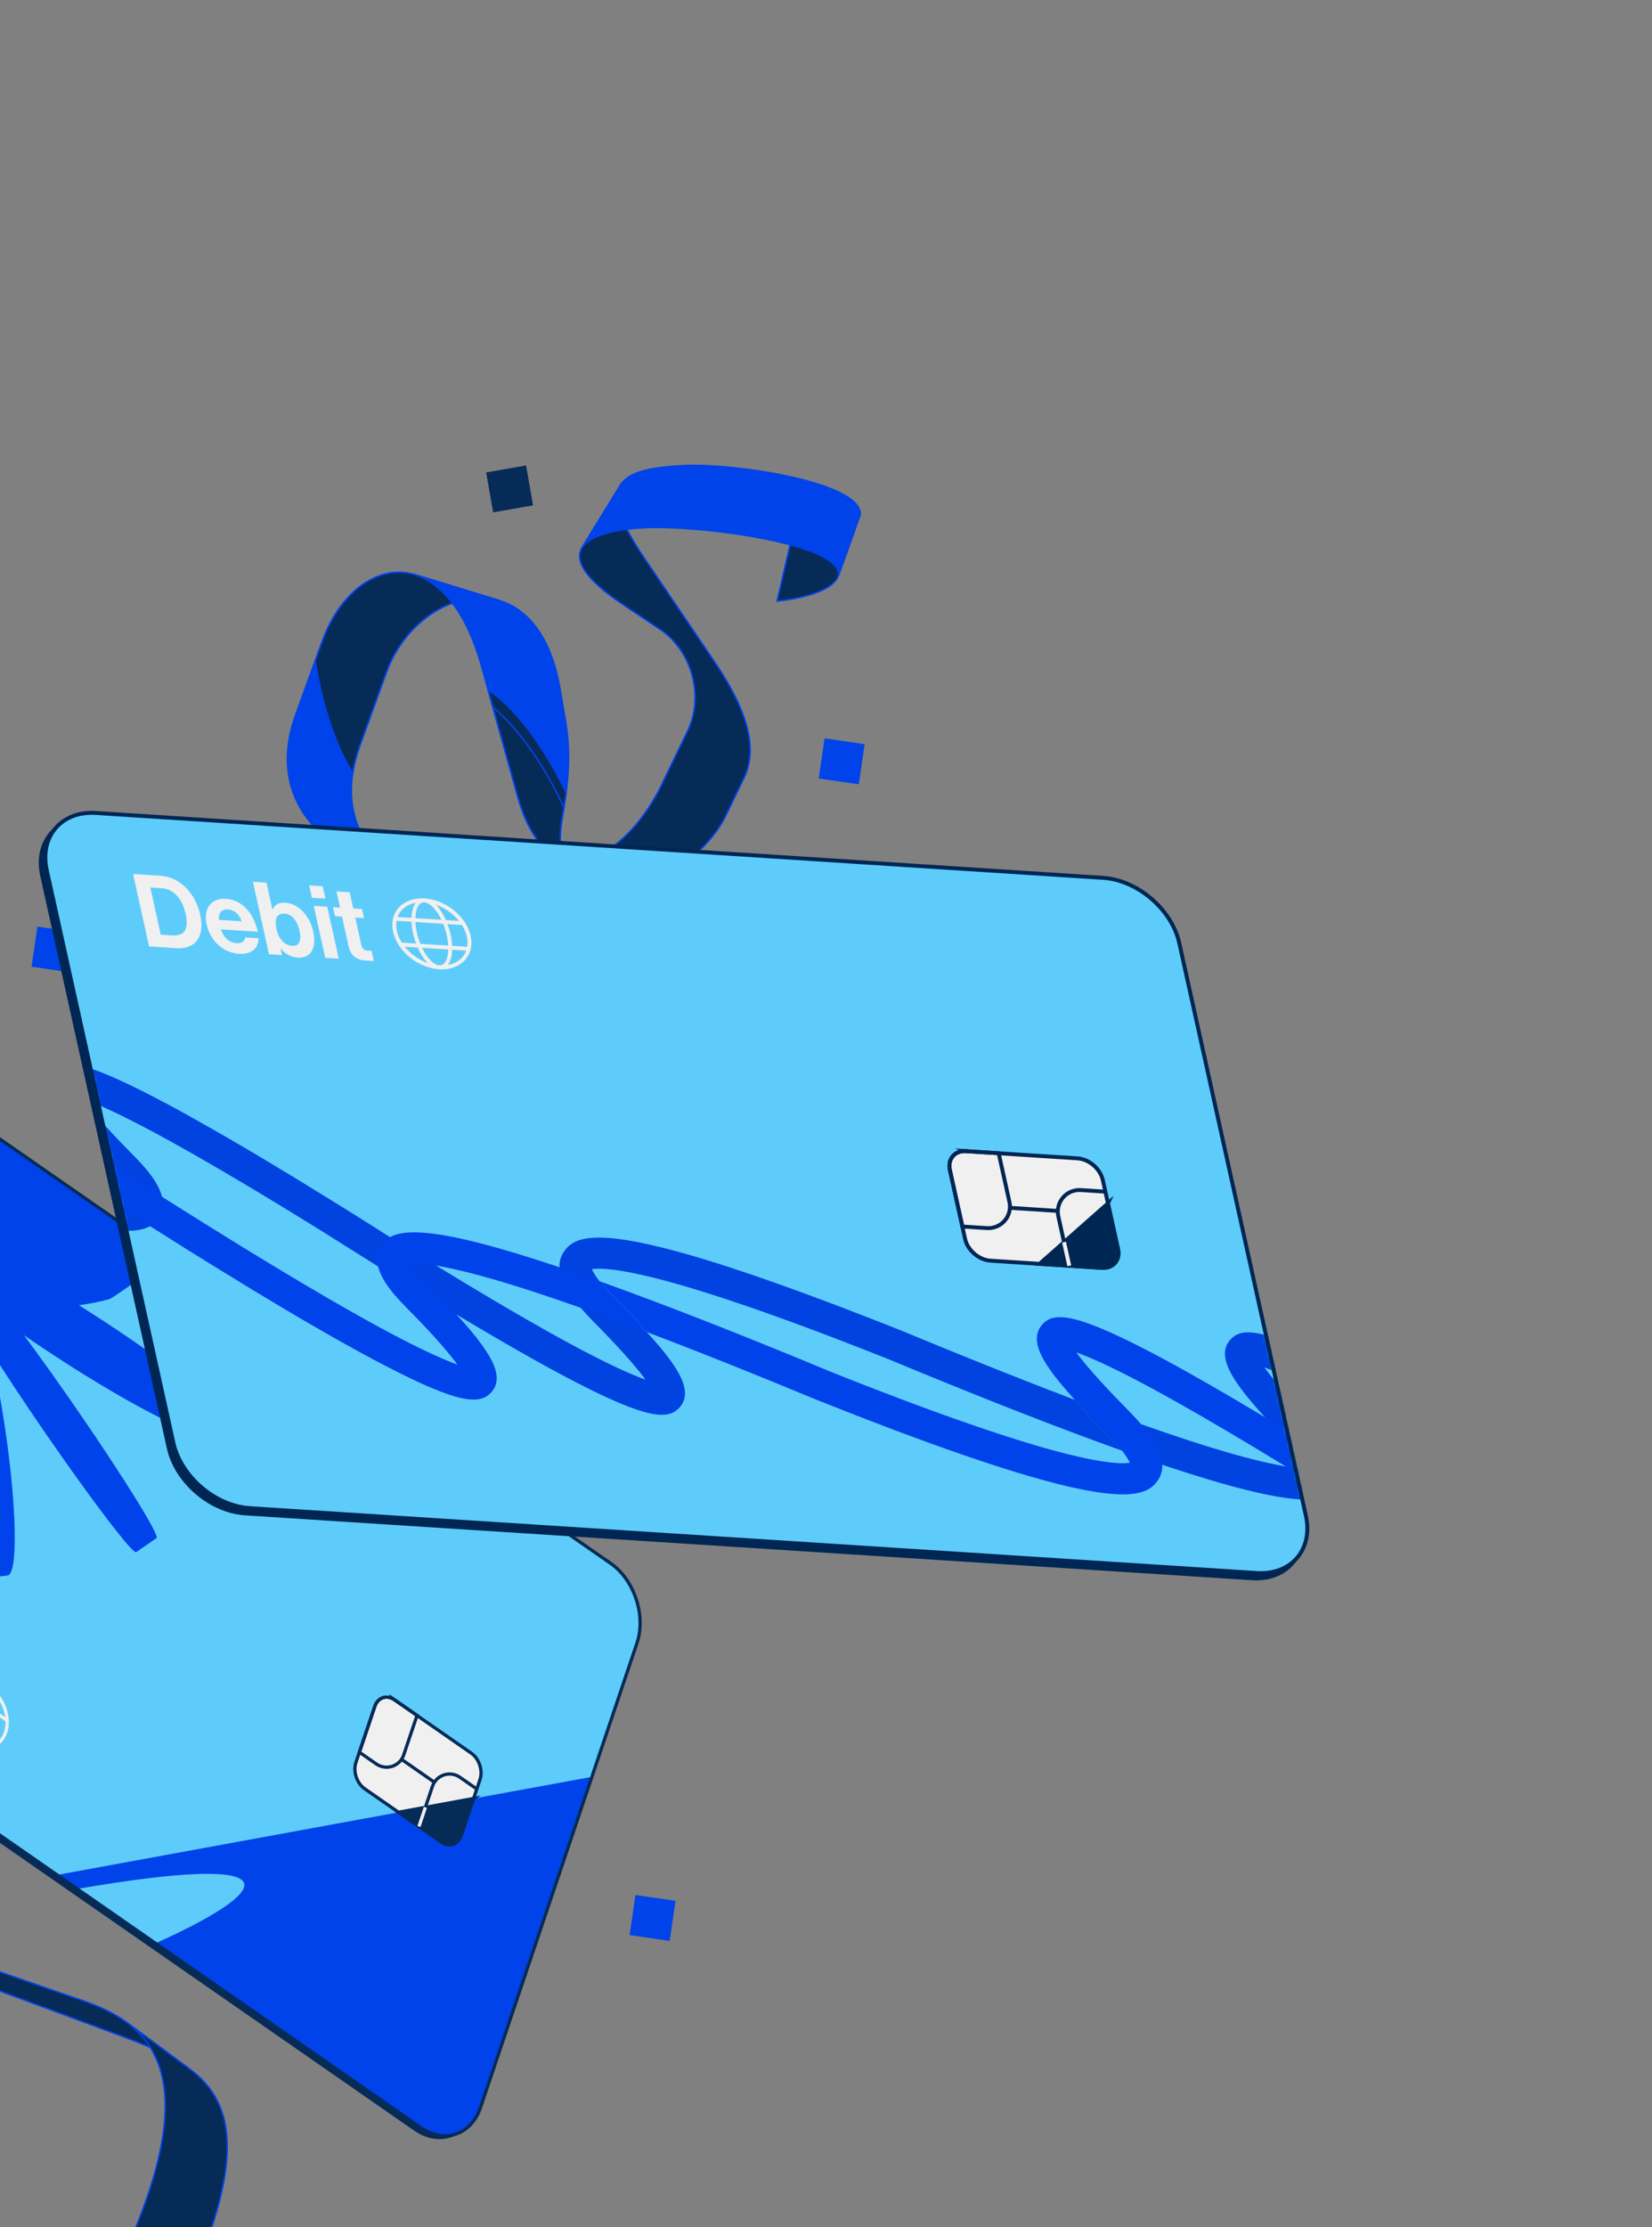 <svg width="486" height="655" viewBox="0 0 486 655" fill="none" xmlns="http://www.w3.org/2000/svg">
<rect x="0" y="0" width="486" height="655" fill="#808080" stroke="none"/>
<path d="M3.172 371.371C0.911 375.042 3.88 380.48 15.002 387.933L26.159 395.407C35.503 401.666 39.15 415.078 34.258 425.209L26.591 441.086C18.456 457.941 2.374 470.527 -8.5 459.002C-11.401 455.928 -2.343 465.503 0.458 468.485C10.411 479.073 37.393 466.846 45.435 450.187L50.836 439.002C56.346 427.59 47.894 413.417 41.583 404.104L21.293 374.147C13.938 363.284 12.14 356.794 14.536 352.905C16.96 348.97 5.36 367.801 3.167 371.367L3.172 371.371Z" fill="#072B57" stroke="#0043EA" stroke-width="0.452" stroke-miterlimit="10"/>
<path d="M26.925 468.038C17.302 467.746 11.792 464.835 9.373 461.107C3.236 464.499 -3.161 464.56 -8.377 459.122C-6.556 461.048 -1.493 466.399 0.478 468.495C6.058 474.432 16.982 473.197 26.925 468.033L26.925 468.038Z" fill="#0043EA" stroke="#0043EA" stroke-width="0.452" stroke-linecap="round" stroke-linejoin="round"/>
<path d="M-14.242 578.892C-27.294 569.739 -24.658 557.321 -22.008 553.193C-18.824 548.24 -17.776 545.569 -19.145 540.158C-20.509 534.747 -24.207 529.516 -20.632 523.145L-14.722 512.629C-11.517 506.923 -10.525 502.148 -10.963 498.174L-12.234 486.628C-11.906 489.629 -13.059 493.077 -16.507 496.971L-27.945 509.893C-32.789 515.363 -34.19 521.509 -32.821 526.92C-31.457 532.332 -33.003 537.861 -36.186 542.818C-38.84 546.952 -41.613 559.699 -29.157 568.432L-14.237 578.891L-14.242 578.892Z" fill="#0043EA" stroke="#0043EA" stroke-width="0.452" stroke-linecap="round" stroke-linejoin="round"/>
<path d="M-8.473 459.023L0.497 468.518" stroke="#072B57" stroke-width="0.452" stroke-linecap="round" stroke-linejoin="round"/>
<path d="M-8.482 459.013C-11.383 455.939 -13.916 451.147 -15.822 444.263L-26.334 406.374C-30.858 390.071 -38.245 381.705 -45.961 379.343C-45.961 379.343 -33.604 383.144 -21.022 386.973C-12.923 389.439 -5.917 397.434 -3.278 412.99L-1.605 422.845C0.73 436.627 -2.59 448.923 -3.07 453.709C-3.769 460.719 -2.316 465.512 0.485 468.494C0.485 468.494 2.401 470.536 -8.473 459.011L-8.482 459.013Z" fill="#0043EA" stroke="#0043EA" stroke-width="0.452" stroke-linecap="round" stroke-linejoin="round"/>
<path d="M55.455 608.224C48.702 603.327 39.532 600.161 29.603 596.487L-4.403 583.904C-8.398 582.424 -11.639 580.727 -14.248 578.891L-29.168 568.432C-26.687 570.173 -23.606 571.752 -19.796 573.073L18.167 586.252C23.941 588.254 31.34 590.367 37.398 594.859L55.455 608.224Z" fill="#072B57" stroke="#0043EA" stroke-width="0.452" stroke-linecap="round" stroke-linejoin="round"/>
<path d="M61.449 657.505C71.26 629.355 66.715 616.384 55.464 608.224L37.406 594.859C48.42 603.026 54.995 619.057 39.312 656.626L61.454 657.504L61.449 657.505Z" fill="#072B57" stroke="#0043EA" stroke-width="0.452" stroke-linecap="round" stroke-linejoin="round"/>
<path d="M-1.491 443.366C-5.913 434.307 -14.038 420.161 -24.436 413.196L-15.814 444.262C-13.903 451.145 -11.375 455.938 -8.474 459.012C2.4 470.537 0.484 468.495 0.484 468.495C-2.317 465.513 -3.77 460.72 -3.071 453.71C-2.857 451.575 -2.082 447.948 -1.491 443.366Z" fill="#072B57" stroke="#0043EA" stroke-width="0.452" stroke-linecap="round" stroke-linejoin="round"/>
<path d="M118.777 595.092L120.496 583.298L108.702 581.579L106.983 593.374L118.777 595.092Z" fill="#0043EA"/>
<path d="M197.02 570.805L198.738 559.01L186.944 557.292L185.225 569.086L197.02 570.805Z" fill="#0043EA"/>
<path d="M84.6 440.952L86.318 429.158L74.524 427.439L72.805 439.234L84.6 440.952Z" fill="#0043EA"/>
<path d="M-81.818 484.567C-88.795 479.723 -92.277 469.177 -89.564 461.131L-43.525 324.505C-40.812 316.46 -32.891 313.835 -25.914 318.679L178.011 460.3C184.989 465.145 188.471 475.69 185.758 483.736L139.711 620.367C136.997 628.412 129.076 631.037 122.099 626.193L-81.826 484.572L-81.818 484.567Z" fill="#072B57" stroke="#072B57" stroke-width="0.959" stroke-miterlimit="10"/>
<path d="M-80.185 484.033C-87.162 479.189 -90.645 468.643 -87.931 460.597L-41.892 323.971C-39.179 315.926 -31.258 313.301 -24.281 318.145L179.644 459.766C186.621 464.61 190.104 475.156 187.39 483.202L141.343 619.833C138.63 627.878 130.709 630.503 123.732 625.659L-80.193 484.038L-80.185 484.033Z" fill="#5ECCFA"/>
<path d="M174.142 522.549L16.817 551.387L123.751 625.65C130.728 630.494 138.649 627.87 141.363 619.824L174.142 522.549Z" fill="#0043EA"/>
<path d="M22.738 555.51C83.878 544.953 83.657 554.405 45.762 571.498L22.738 555.51Z" fill="#5ECCFA"/>
<path d="M-1.525 513.26C2.16 511.497 3.226 506.055 0.857 501.104C-1.511 496.153 -6.418 493.569 -10.102 495.332C-13.787 497.095 -14.853 502.537 -12.485 507.488C-10.116 512.438 -5.209 515.022 -1.525 513.26Z" stroke="#F0F0F0" stroke-width="0.959" stroke-linecap="round" stroke-linejoin="round"/>
<path d="M-7.899 512.575C-5.782 513.105 -3.139 509.83 -1.997 505.261C-0.854 500.693 -1.645 496.56 -3.762 496.03C-5.879 495.501 -8.522 498.775 -9.664 503.344C-10.807 507.913 -10.017 512.046 -7.899 512.575Z" stroke="#F0F0F0" stroke-width="0.959" stroke-linecap="round" stroke-linejoin="round"/>
<path d="M-13.735 502.574L0.033 512.13" stroke="#F0F0F0" stroke-width="0.959" stroke-linecap="round" stroke-linejoin="round"/>
<path d="M-11.651 496.428L2.115 505.998" stroke="#F0F0F0" stroke-width="0.959" stroke-linecap="round" stroke-linejoin="round"/>
<path d="M-4.752 464.124L2.209 463.334C5.347 462.981 4.986 443.313 1.401 419.42C0.285 411.962 -1.015 404.984 -2.365 398.913C-2.38 398.854 -2.394 398.795 -2.406 398.723C-2.515 398.247 -2.623 397.771 -2.727 397.303C-2.742 397.244 -2.753 397.172 -2.773 397.105C1.359 403.695 6.965 412.18 13.288 421.368C27.107 441.431 39.105 457.152 40.071 456.471C40.071 456.471 46.047 452.32 46.055 452.314C47.034 451.637 36.624 434.819 22.805 414.756C16.998 406.331 11.52 398.674 7.042 392.666C7.241 392.801 7.44 392.936 7.644 393.079C7.76 393.154 7.872 393.241 7.987 393.316C8.757 393.85 9.544 394.374 10.34 394.914C10.516 395.029 10.683 395.15 10.854 395.258C11.59 395.757 12.339 396.258 13.102 396.763C13.186 396.823 13.278 396.879 13.362 396.939C14.185 397.485 15.016 398.026 15.852 398.574C16.051 398.709 16.258 398.839 16.457 398.974C17.307 399.526 18.169 400.081 19.037 400.644C19.037 400.644 19.037 400.644 19.042 400.652C19.674 401.057 20.306 401.463 20.933 401.861C21.043 401.927 21.145 401.999 21.256 402.065C21.772 402.396 22.297 402.722 22.808 403.045C22.96 403.142 23.107 403.231 23.254 403.319C23.724 403.612 24.194 403.905 24.65 404.195C24.899 404.355 25.151 404.502 25.4 404.662C25.759 404.888 26.127 405.11 26.481 405.328C26.72 405.472 26.959 405.616 27.198 405.76C27.565 405.981 27.924 406.208 28.287 406.421C28.576 406.59 28.856 406.764 29.132 406.93C29.439 407.11 29.743 407.303 30.05 407.483C30.376 407.674 30.688 407.863 31.014 408.054C31.271 408.209 31.536 408.358 31.794 408.513C32.143 408.724 32.486 408.926 32.83 409.128C33.051 409.261 33.271 409.394 33.495 409.513C33.834 409.707 34.159 409.898 34.485 410.089C34.713 410.217 34.939 410.358 35.167 410.486C35.506 410.68 35.845 410.874 36.184 411.068C36.386 411.19 36.596 411.306 36.793 411.42C37.163 411.628 37.521 411.833 37.886 412.033C38.046 412.125 38.219 412.219 38.38 412.311C38.75 412.519 39.102 412.716 39.467 412.916C39.623 412.999 39.778 413.083 39.925 413.171C40.277 413.368 40.618 413.549 40.965 413.738C41.12 413.821 41.281 413.913 41.436 413.996C41.777 414.177 42.106 414.355 42.434 414.533C42.584 414.608 42.739 414.692 42.881 414.772C43.223 414.953 43.546 415.123 43.87 415.292C44.007 415.365 44.143 415.437 44.28 415.509C44.598 415.671 44.908 415.838 45.221 415.992C45.345 416.061 45.477 416.125 45.595 416.186C52.725 419.821 57.459 421.556 58.073 420.519L62.008 413.845C63.23 411.776 47.727 399.538 27.396 386.509C25.98 385.601 24.585 384.726 23.203 383.853C25.576 383.53 27.895 383.104 30.127 382.576C30.796 382.413 31.457 382.255 32.115 382.076C33.425 381.723 49.767 369.809 49.903 369.665L-24.279 318.137C-32.309 312.563 -39.645 317.293 -41.891 323.963L-73.108 416.59C-74.778 424.202 -74.221 429.936 -71.045 432.045L-66.06 435.358C-61.589 438.327 -53.099 433.411 -44.258 423.674C-45.903 439.139 -44.793 450.564 -41.015 451.508L-34.935 453.037C-30.059 454.262 -22.519 437.581 -17.79 415.391C-17.522 417.39 -17.242 419.427 -16.928 421.499C-13.338 445.4 -7.892 464.49 -4.755 464.137L-4.752 464.124Z" fill="#0043EA"/>
<path d="M-80.185 484.033C-87.162 479.189 -90.645 468.643 -87.931 460.597L-41.892 323.971C-39.179 315.926 -31.258 313.301 -24.281 318.145L179.644 459.766C186.621 464.61 190.104 475.156 187.39 483.202L141.343 619.833C138.63 627.878 130.709 630.503 123.732 625.659L-80.193 484.038L-80.185 484.033Z" stroke="#072B57" stroke-width="0.959" stroke-miterlimit="10"/>
<path d="M107.277 526.047C104.967 524.446 103.815 520.962 104.712 518.293L110.261 501.84C111.164 499.179 113.783 498.313 116.085 499.92L138.646 515.589C140.956 517.191 142.108 520.674 141.211 523.344L135.661 539.796C134.759 542.458 132.139 543.324 129.837 541.716L107.277 526.047Z" fill="#F0F0F0" stroke="#072B57" stroke-width="0.959" stroke-miterlimit="10"/>
<path d="M139.332 528.91L117.232 532.959L129.832 541.711C132.142 543.313 134.762 542.448 135.656 539.791L139.324 528.915L139.332 528.91Z" fill="#072B57" stroke="#072B57" stroke-width="0.959" stroke-miterlimit="10"/>
<path d="M116.1 499.914C113.79 498.312 111.17 499.178 110.276 501.834L105.734 515.308L110.708 518.765C112.08 519.712 113.823 519.971 115.408 519.443C116.992 518.915 118.242 517.68 118.771 516.096L122.687 504.483L116.095 499.906L116.1 499.914Z" stroke="#072B57" stroke-width="0.959" stroke-miterlimit="10"/>
<path d="M118.114 517.401L127.802 524.139" stroke="#072B57" stroke-width="0.959" stroke-miterlimit="10"/>
<path d="M140.262 526.12L135.289 522.663C133.916 521.716 132.174 521.458 130.589 521.985C129.004 522.513 127.754 523.748 127.226 525.333L123.247 537.133" stroke="#072B57" stroke-width="0.959" stroke-miterlimit="10"/>
<path d="M125.146 531.514L123.253 537.144" stroke="#F0F0F0" stroke-width="0.959" stroke-miterlimit="10"/>
<path d="M171.237 161.081C168.976 164.751 171.944 170.189 183.066 177.642L194.224 185.116C203.567 191.375 207.214 204.788 202.323 214.918L194.656 230.795C186.521 247.651 170.439 260.237 159.565 248.712C156.663 245.638 165.721 255.213 168.523 258.195C178.475 268.782 205.458 256.556 213.5 239.897L218.9 228.712C224.411 217.3 215.959 203.127 209.647 193.814L189.358 163.857C182.002 152.994 180.205 146.504 182.601 142.615C185.025 138.68 173.425 157.511 171.232 161.077L171.237 161.081Z" fill="#072B57" stroke="#0043EA" stroke-width="0.452" stroke-miterlimit="10"/>
<path d="M159.585 248.721C159.62 248.756 159.654 248.791 159.693 248.83C158.922 248.015 158.728 247.808 159.585 248.721Z" fill="#0043EA" stroke="#072B57" stroke-width="0.452" stroke-linecap="round" stroke-linejoin="round"/>
<path d="M194.996 257.74C185.372 257.448 179.862 254.537 177.443 250.809C171.306 254.2 164.91 254.261 159.693 248.823C161.514 250.75 166.577 256.101 168.549 258.197C174.128 264.133 185.052 262.899 194.995 257.735L194.996 257.74Z" fill="#0043EA" stroke="#0043EA" stroke-width="0.452" stroke-linecap="round" stroke-linejoin="round"/>
<path d="M246.693 169.143C244.736 175.415 228.624 176.759 228.624 176.759L233.163 157.174L251.453 155.879L246.689 169.144L246.693 169.143Z" fill="#072B57" stroke="#0043EA" stroke-width="0.452" stroke-miterlimit="10"/>
<path d="M253.047 151.452C253.916 141.994 216.482 136.205 201.319 136.933C191.732 137.393 185.022 138.67 182.598 142.605C180.203 146.498 168.962 164.734 171.229 161.067C173.427 157.5 180.557 155.608 189.952 155.156C205.115 154.427 247.568 159.692 246.695 169.151L253.048 151.457L253.047 151.452Z" fill="#0043EA" stroke="#0043EA" stroke-width="0.452" stroke-linecap="round" stroke-linejoin="round"/>
<path d="M125.007 263.108C110.483 255.027 97.809 241.466 105.849 219.274L113.687 197.638C119.224 182.35 134.435 172.824 147.018 176.653L122.079 169.023C111.421 165.764 100.125 173.962 94.843 188.536L87.004 210.172C80.038 229.404 88.871 243.075 101.453 250.167C104.355 251.803 125.007 263.108 125.007 263.108Z" fill="#0043EA" stroke="#0043EA" stroke-width="0.452" stroke-linecap="round" stroke-linejoin="round"/>
<path d="M147.017 176.664L122.077 169.034C111.42 165.775 100.124 173.973 94.841 188.547L92.714 194.418C93.951 202.133 97.024 216.602 103.747 227.347C104.137 224.798 104.823 222.111 105.848 219.289L113.686 197.653C119.223 182.365 134.435 172.839 147.017 176.668L147.017 176.664Z" fill="#072B57" stroke="#0043EA" stroke-width="0.452" stroke-miterlimit="10"/>
<path d="M101.838 250.386L125.351 263.303" stroke="#072B57" stroke-width="0.452" stroke-linecap="round" stroke-linejoin="round"/>
<path d="M157.076 287.858C156.287 280.732 150.897 276.172 145.418 273.425L127.931 264.653C126.953 264.162 125.976 263.648 125.008 263.109L101.453 250.168C104.356 251.803 107.461 253.088 110.614 254.011L138.237 262.089C144.796 264.007 154.991 268.748 155.809 276.311L157.08 287.857L157.076 287.858Z" fill="#072B57" stroke="#0043EA" stroke-width="0.452" stroke-linecap="round" stroke-linejoin="round"/>
<path d="M153.801 368.579C140.749 359.427 143.385 347.009 146.036 342.881C149.219 337.928 150.267 335.257 148.898 329.846C147.534 324.435 143.836 319.204 147.411 312.833L153.321 302.317C156.526 296.61 157.518 291.836 157.08 287.862L155.809 276.316C156.137 279.317 154.983 282.765 151.536 286.659L140.098 299.58C135.254 305.051 133.853 311.197 135.222 316.608C136.586 322.019 135.04 327.549 131.857 332.506C129.203 336.64 126.43 349.387 138.886 358.12L153.806 368.579L153.801 368.579Z" fill="#0043EA" stroke="#0043EA" stroke-width="0.452" stroke-linecap="round" stroke-linejoin="round"/>
<path d="M146.048 316.582L136.52 304.901C135.403 307.249 134.826 309.631 134.74 311.958L147.5 325.563C146.473 322.682 145.511 319.756 146.053 316.582L146.048 316.582Z" fill="#072B57" stroke="#0043EA" stroke-width="0.452" stroke-linecap="round" stroke-linejoin="round"/>
<path d="M159.57 248.711L168.54 258.206" stroke="#072B57" stroke-width="0.452" stroke-linecap="round" stroke-linejoin="round"/>
<path d="M159.561 248.701C156.66 245.626 154.127 240.834 152.221 233.95L141.709 196.062C137.185 179.759 129.798 171.393 122.082 169.031C122.082 169.031 134.439 172.832 147.021 176.66C155.12 179.127 162.126 187.122 164.765 202.678L166.438 212.533C168.773 226.315 165.453 238.611 164.973 243.397C164.274 250.407 165.727 255.2 168.528 258.182C168.528 258.182 170.444 260.224 159.57 248.699L159.561 248.701Z" fill="#0043EA" stroke="#0043EA" stroke-width="0.452" stroke-linecap="round" stroke-linejoin="round"/>
<path d="M223.498 397.912C216.745 393.014 207.575 389.849 197.646 386.175L163.64 373.591C159.645 372.112 156.404 370.415 153.795 368.578L138.875 358.12C141.356 359.86 144.437 361.44 148.247 362.761L186.21 375.94C191.984 377.942 199.383 380.055 205.441 384.547L223.498 397.912Z" fill="#072B57" stroke="#0043EA" stroke-width="0.452" stroke-linecap="round" stroke-linejoin="round"/>
<path d="M229.492 447.192C239.303 419.043 234.758 406.072 223.507 397.912L205.449 384.547C216.463 392.714 223.038 408.745 207.354 446.314L229.497 447.192L229.492 447.192Z" fill="#072B57" stroke="#0043EA" stroke-width="0.452" stroke-linecap="round" stroke-linejoin="round"/>
<path d="M166.552 233.054C162.13 223.995 154.005 209.849 143.607 202.883L152.229 233.95C154.14 240.833 156.668 245.626 159.569 248.7C170.443 260.225 168.527 258.183 168.527 258.183C165.726 255.201 164.273 250.408 164.972 243.398C165.186 241.262 165.961 237.635 166.552 233.054Z" fill="#072B57" stroke="#0043EA" stroke-width="0.452" stroke-linecap="round" stroke-linejoin="round"/>
<path d="M165.884 237.524C162.086 228.883 154.579 216.15 144.998 207.875" stroke="#0043EA" stroke-width="0.452" stroke-linecap="round" stroke-linejoin="round"/>
<path d="M134.82 326.23C134.151 328.385 133.136 330.488 131.843 332.501C130.4 334.748 128.928 339.537 129.878 344.846L143.859 351.028C143.919 347.482 144.969 344.521 146.027 342.879C147.623 340.392 148.682 338.478 149.17 336.508L134.821 326.234L134.82 326.23Z" fill="#072B57" stroke="#0043EA" stroke-width="0.452" stroke-linecap="round" stroke-linejoin="round"/>
<path d="M286.836 384.802L288.555 373.008L276.76 371.289L275.042 383.083L286.836 384.802Z" fill="#0043EA"/>
<path d="M21.069 286.021L22.787 274.226L10.993 272.508L9.274 284.302L21.069 286.021Z" fill="#0043EA"/>
<path d="M252.65 230.652L254.369 218.858L242.575 217.139L240.856 228.934L252.65 230.652Z" fill="#0043EA"/>
<path d="M145.708 415.784L143.648 404.045L131.909 406.104L133.968 417.844L145.708 415.784Z" fill="#072B57"/>
<path d="M156.821 148.619L154.762 136.879L143.022 138.938L145.081 150.678L156.821 148.619Z" fill="#072B57"/>
<path d="M72.053 445.059C61.916 444.408 51.835 435.758 49.645 425.843L12.405 257.481C10.214 247.565 16.705 239.984 26.843 240.636L323.167 259.718C333.305 260.369 343.386 269.019 345.576 278.934L382.811 447.306C385.001 457.222 378.51 464.803 368.372 464.151L72.048 445.07L72.053 445.059Z" fill="#002654" stroke="#002654" stroke-width="1.147" stroke-miterlimit="10"/>
<path d="M73.415 443.509C63.277 442.857 53.197 434.208 51.006 424.292L13.766 255.93C11.576 246.014 18.067 238.434 28.204 239.085L324.529 258.167C334.667 258.818 344.747 267.468 346.937 277.384L384.172 445.756C386.363 455.671 379.872 463.252 369.734 462.601L73.409 443.519L73.415 443.509Z" fill="#5ECCFA"/>
<mask id="mask0_1682_13787" style="mask-type:alpha" maskUnits="userSpaceOnUse" x="13" y="239" width="372" height="224">
<path d="M73.403 443.495C63.265 442.844 53.185 434.194 50.994 424.279L13.755 255.917C11.564 246.001 18.055 238.42 28.193 239.072L324.517 258.153C334.655 258.805 344.735 267.455 346.926 277.37L384.16 445.742C386.351 455.658 379.86 463.239 369.722 462.587L73.398 443.506L73.403 443.495Z" fill="#5ECCFA"/>
</mask>
<g mask="url(#mask0_1682_13787)">
<g clip-path="url(#clip0_1682_13787)">
<path d="M52.316 356.729C52.096 356.572 51.874 356.426 51.642 356.315L51.648 356.292C51.874 356.426 52.096 356.572 52.316 356.729Z" fill="#0043EA"/>
<path d="M96.096 362.939C100.362 365.64 104.735 368.407 109.199 371.16C104.91 368.453 100.513 365.68 96.096 362.939ZM193.907 395.876C190.735 392.085 186.618 387.734 181.648 382.712C181.013 382.06 180.433 381.436 179.872 380.878C174.562 378.982 169.695 377.289 165.238 375.828C166.726 380.119 170.654 384.668 174.785 388.873C174.879 388.985 175.015 389.083 175.11 389.194C183.368 397.567 187.679 402.688 189.906 405.733C186.065 404.386 179.248 401.422 167.36 394.998C158.789 390.354 148.502 384.402 136.632 377.25C131.448 374.121 125.973 370.778 120.224 367.201C117.997 367.881 116.768 369.009 115.893 370.256C114.932 371.641 114.579 373.075 114.609 374.561C115.797 375.283 116.975 376.041 118.128 376.754C123.6 380.109 128.774 383.273 133.707 386.225C147.447 394.478 159.024 401.093 168.28 405.917C190.758 417.616 196.799 417.681 200.109 413.7C200.697 412.973 201.1 412.198 201.318 411.374C202.303 407.636 199.653 402.667 193.922 395.867L193.907 395.876Z" fill="#0043E1"/>
<path d="M330.275 426.695C316.49 421.769 299.605 415.319 278.969 406.949C273.126 404.577 267.289 402.182 261.528 399.781L261.326 399.703C261.326 399.703 261.256 399.685 261.224 399.664C259.019 398.797 256.829 397.922 254.613 397.052C233.023 388.579 215.163 382.294 201.477 378.264C182.943 372.844 176.318 372.873 174.129 373.264C174.642 374.429 176.024 376.768 179.847 380.867C174.537 378.97 169.67 377.278 165.213 375.817C164.261 373.021 164.29 370.372 165.992 367.965C168.716 363.991 174.777 361.293 200.096 368.291C209.053 370.764 219.968 374.336 232.697 378.934C239.543 381.409 246.918 384.185 254.802 387.244C258.375 388.621 261.927 390.029 265.444 391.428C265.502 391.443 265.557 391.47 265.612 391.497C265.658 391.509 265.716 391.525 265.76 391.548C269.945 393.285 274.165 395.031 278.415 396.759C280.689 397.694 282.934 398.596 285.144 399.489C296.328 404.015 306.704 408.078 316.231 411.683C319.403 415.474 323.52 419.824 328.502 424.849C329.149 425.504 329.741 426.132 330.267 426.68L330.275 426.695Z" fill="#0043E1"/>
<path d="M114.593 374.549C113.365 373.791 112.117 373.015 110.895 372.234C110.664 372.123 110.441 371.978 110.222 371.82C109.893 371.609 109.532 371.378 109.179 371.161C104.89 368.453 100.494 365.68 96.076 362.939C95.897 362.817 95.704 362.704 95.525 362.583C75.875 350.375 59.5 340.72 46.892 333.871C35.004 327.446 28.188 324.482 24.353 323.111C26.573 326.18 30.869 331.31 39.163 339.691C41.983 342.558 47.839 348.459 47.939 354.01C46.775 353.294 45.608 352.539 44.421 351.816C38.952 348.45 33.774 345.298 28.876 342.355C15.609 328.59 9.864 320.384 14.167 315.175C17.473 311.204 23.517 311.259 46.009 322.998C49.819 324.983 54.035 327.262 58.611 329.871C69.138 335.762 81.685 343.217 96.104 352.145C98.115 353.371 100.14 354.637 102.145 355.886C105.819 358.195 109.565 360.561 113.346 362.936L113.34 362.959C115.126 364.05 116.928 365.171 118.731 366.292C119.219 366.607 119.71 366.91 120.204 367.202C117.977 367.881 116.748 369.01 115.873 370.256C114.912 371.642 114.559 373.076 114.578 374.558L114.593 374.549Z" fill="#0043E1"/>
<path d="M113.37 362.932C109.589 360.557 105.828 358.2 102.168 355.882C105.958 358.222 109.716 360.591 113.37 362.932Z" fill="#0043E1"/>
<path d="M110.907 372.263C110.682 372.129 110.46 371.984 110.24 371.827C110.46 371.984 110.682 372.129 110.913 372.24L110.907 372.263Z" fill="#0043E1"/>
<path d="M-2.691 352.733C-7.147 351.272 -11.991 349.585 -17.325 347.683C-31.11 342.757 -47.995 336.307 -68.631 327.937C-85.398 321.133 -102.1 314.085 -116.956 307.711L-114.578 298.691C-100.632 304.702 -85.004 311.305 -69.188 317.759C-55.403 323.392 -42.774 328.372 -31.36 332.685C-24.553 335.262 -18.171 337.615 -12.241 339.7C-7.229 341.455 -2.549 343.061 1.814 344.497C12.607 348.013 20.369 350.121 25.936 351.328C32.913 352.882 36.426 353.026 38.157 352.862C37.43 351.665 35.92 349.528 32.612 346.161C31.292 344.857 30.056 343.563 28.875 342.345C33.77 345.299 38.959 348.455 44.42 351.806C45.607 352.529 46.774 353.284 47.938 354C47.98 355.489 47.604 356.917 46.643 358.302C45.768 359.549 44.562 360.683 42.335 361.362C36.813 363.048 25.11 361.899 -2.702 352.729L-2.691 352.733Z" fill="#0043E1"/>
<path d="M394.245 437.326C393.371 438.573 392.165 439.707 389.938 440.386C384.416 442.072 372.713 440.923 344.901 431.754C340.444 430.293 335.6 428.606 330.267 426.704C329.741 426.155 329.149 425.528 328.502 424.873C323.52 419.847 319.403 415.497 316.231 411.706C323.05 414.286 329.42 416.635 335.351 418.72C340.363 420.476 345.042 422.082 349.406 423.518C360.198 427.034 367.964 429.131 373.53 430.338C380.507 431.891 384.02 432.035 385.74 431.868C385.024 430.674 383.503 428.535 380.194 425.167C378.875 423.863 377.636 422.581 376.458 421.351C381.353 424.305 386.542 427.461 392.002 430.813C393.19 431.535 394.356 432.29 395.521 433.007C395.563 434.495 395.186 435.923 394.237 437.311L394.245 437.326Z" fill="#0043E1"/>
<path d="M462.19 453.57C460.962 452.812 459.714 452.036 458.493 451.254C458.261 451.143 458.039 450.998 457.82 450.841C457.49 450.63 457.129 450.398 456.777 450.181C452.488 447.474 448.091 444.701 443.674 441.959C443.495 441.838 443.302 441.725 443.123 441.603C423.473 429.396 407.098 419.741 394.49 412.891C382.602 406.467 375.785 403.503 371.951 402.132C374.171 405.2 378.467 410.33 386.761 418.712C389.58 421.578 395.436 427.479 395.537 433.031C394.373 432.314 393.206 431.559 392.018 430.837C386.549 427.471 381.372 424.318 376.474 421.376C363.206 407.611 357.461 399.405 361.765 394.195C365.071 390.225 371.115 390.279 393.607 402.019C397.417 404.004 401.633 406.282 406.209 408.892C416.735 414.783 429.283 422.237 443.702 431.166C445.712 432.391 447.737 433.657 449.742 434.906C453.417 437.216 457.163 439.581 460.944 441.956L460.938 441.979C462.723 443.071 464.526 444.192 466.329 445.312C466.817 445.627 467.308 445.931 467.802 446.222C465.575 446.901 464.346 448.03 463.471 449.277C462.51 450.662 462.157 452.096 462.176 453.578L462.19 453.57Z" fill="#0043E1"/>
<path d="M190.259 391.729C183.441 389.149 177.071 386.799 171.14 384.714C166.128 382.958 161.449 381.352 157.108 379.923C146.292 376.401 138.55 374.31 132.984 373.103C126.007 371.549 122.494 371.405 120.762 371.57C121.455 372.758 122.976 374.897 126.308 378.271C127.593 379.565 128.843 380.851 130.045 382.086C125.127 379.126 119.937 375.97 114.465 372.616C113.313 371.902 112.134 371.145 110.947 370.422C110.928 368.94 111.281 367.506 112.231 366.117C113.106 364.871 114.334 363.742 116.562 363.063C122.084 361.378 133.786 362.526 161.575 371.69C166.032 373.15 170.899 374.843 176.21 376.74C176.759 377.294 177.35 377.922 177.986 378.573C182.956 383.596 187.073 387.946 190.245 391.737L190.259 391.729Z" fill="#0043EA"/>
<path d="M38.704 357.214C39.198 357.506 45.888 361.703 46.067 361.825C46.379 362.006 46.717 362.232 47.029 362.413C49.36 363.885 51.674 365.326 53.958 366.785C54.068 366.839 54.184 366.919 54.264 366.99C57.093 368.741 59.918 370.504 62.781 372.265C77.176 381.187 89.744 388.659 100.268 394.562C104.873 397.154 109.089 399.433 112.899 401.418C135.367 413.151 141.408 413.217 144.718 409.235C149.024 404.014 143.299 395.826 130.032 382.061C125.114 379.101 119.924 375.945 114.464 372.594C113.3 371.877 112.133 371.122 110.945 370.4C111.058 375.954 116.89 381.849 119.745 384.725C128.038 393.106 132.335 398.236 134.555 401.305C130.72 399.934 123.904 396.97 111.992 390.539C99.385 383.69 83.033 374.041 63.389 361.81C62.768 361.435 62.164 361.04 61.54 360.677C60.136 359.786 58.721 358.891 57.291 358.005C55.442 356.872 53.591 355.701 51.794 354.557C50.775 353.904 49.712 353.226 48.663 352.59C48.444 352.432 48.221 352.287 47.99 352.176C46.771 351.383 45.52 350.619 44.307 349.852C43.143 349.135 41.976 348.381 40.788 347.658C35.328 344.307 30.142 341.139 25.244 338.197C11.481 329.938 -0.108 323.32 -9.329 318.505C-31.831 306.8 -37.848 306.741 -41.158 310.722C-41.758 311.446 -42.149 312.224 -42.367 313.048C-43.352 316.786 -40.713 321.752 -34.994 328.549C-31.811 332.343 -27.705 336.69 -22.723 341.715C-22.077 342.37 -21.485 342.998 -20.959 343.546C-17.136 347.645 -15.73 349.99 -15.23 351.152C-17.404 351.535 -24.055 351.569 -42.551 346.147C-56.24 342.128 -74.135 335.834 -95.725 327.361C-105.419 323.539 -115.007 319.646 -123.867 315.957L-126.239 324.953C-116.684 328.925 -106.304 333.114 -95.908 337.146C-73.367 345.919 -54.973 352.295 -41.182 356.117C-15.866 363.126 -9.836 360.408 -7.077 356.442C-5.41 354.027 -5.359 351.383 -6.333 348.581C-7.822 344.291 -11.75 339.742 -15.88 335.537C-15.975 335.425 -16.087 335.333 -16.182 335.221C-24.475 326.84 -28.775 321.721 -31.001 318.676C-27.149 320.027 -20.344 322.988 -8.456 329.412C0.116 334.055 10.426 340.014 22.308 347.169C27.468 350.292 32.943 353.635 38.704 357.214C39.074 357.097 39.074 357.097 38.704 357.214Z" fill="#0043EA"/>
<path d="M575.115 475.485C554.478 467.115 537.617 460.671 523.808 455.739C518.498 453.843 513.631 452.15 509.174 450.69C481.385 441.526 469.694 440.381 464.16 442.063C461.933 442.742 460.704 443.871 459.829 445.117C458.868 446.503 458.515 447.937 458.545 449.422C458.658 454.976 464.49 460.871 467.345 463.747C475.638 472.128 479.935 477.259 482.155 480.327C478.32 478.956 471.504 475.992 459.592 469.562C446.985 462.712 430.633 453.063 410.989 440.833C410.368 440.458 409.764 440.063 409.14 439.699C407.736 438.808 406.321 437.913 404.891 437.027C403.042 435.894 401.191 434.723 399.394 433.579C398.375 432.926 397.312 432.248 396.263 431.612C396.044 431.455 395.821 431.309 395.59 431.198C394.371 430.405 393.12 429.641 391.907 428.874C390.746 428.146 389.576 427.403 388.388 426.68C382.928 423.329 377.742 420.162 372.844 417.219C359.081 408.96 347.492 402.342 338.271 397.527C315.77 385.822 309.74 385.76 306.442 389.745C305.842 390.468 305.451 391.246 305.233 392.07C304.248 395.808 306.875 400.771 312.606 407.571C315.778 411.362 319.895 415.712 324.877 420.738C325.523 421.392 326.115 422.02 326.641 422.568C330.464 426.668 331.87 429.012 332.37 430.174C330.196 430.557 323.542 430.603 305.046 425.181C291.356 421.162 273.465 414.856 251.875 406.384C249.459 405.424 247.04 404.476 244.647 403.522C244.554 403.497 244.476 403.464 244.401 403.42C238.839 401.11 233.197 398.778 227.543 396.493C206.918 388.125 190.053 381.693 176.236 376.747C176.785 377.301 177.377 377.929 178.012 378.58C182.982 383.603 187.099 387.953 190.271 391.744C199.814 395.34 210.186 399.415 221.394 403.947C223.592 404.837 225.834 405.751 228.1 406.671C232.268 408.378 236.436 410.085 240.555 411.792C244.251 413.263 247.974 414.728 251.712 416.185C259.604 419.259 266.979 422.035 273.849 424.517C286.578 429.114 297.469 432.681 306.438 435.157C331.754 442.166 337.784 439.448 340.543 435.482C342.21 433.067 342.261 430.423 341.287 427.621C339.795 423.342 335.87 418.782 331.74 414.577C331.642 414.476 331.533 414.373 331.438 414.261C323.145 405.88 318.845 400.761 316.619 397.716C320.46 399.064 327.276 402.028 339.165 408.452C347.736 413.095 358.046 419.054 369.928 426.208C375.088 429.332 380.563 432.675 386.324 436.254C386.932 436.067 387.45 435.843 387.922 435.608C387.459 435.858 386.932 436.067 386.324 436.254C386.818 436.546 387.309 436.849 387.797 437.164C389.6 438.285 391.379 439.4 393.155 440.526C393.341 440.624 393.508 440.743 393.684 440.876C393.996 441.058 394.334 441.283 394.646 441.465C396.977 442.936 399.291 444.378 401.575 445.837C401.685 445.891 401.801 445.971 401.881 446.042C404.71 447.793 407.535 449.556 410.398 451.316C424.793 460.239 437.361 467.711 447.885 473.614C452.49 476.206 456.706 478.484 460.516 480.469C482.984 492.203 489.026 492.269 492.335 488.287C496.641 483.066 490.916 474.877 477.649 461.113C476.444 459.889 475.194 458.603 473.912 457.297C470.577 453.935 469.067 451.799 468.366 450.596C470.098 450.432 473.611 450.575 480.588 452.129C486.154 453.336 493.896 455.427 504.709 458.96C509.05 460.39 513.732 461.985 518.741 463.752C524.672 465.837 531.054 468.19 537.861 470.766C549.278 475.068 561.904 480.06 575.689 485.693C591.505 492.147 607.132 498.75 621.108 504.743L623.48 495.747C608.6 489.366 591.898 482.319 575.132 475.515L575.115 475.485Z" fill="#0043EA"/>
</g>
</g>
<path d="M73.415 443.509C63.277 442.857 53.197 434.208 51.006 424.292L13.766 255.93C11.576 246.014 18.067 238.434 28.204 239.085L324.529 258.167C334.667 258.818 344.747 267.468 346.937 277.384L384.172 445.756C386.363 455.671 379.872 463.252 369.734 462.601L73.409 443.519L73.415 443.509Z" stroke="#002654" stroke-width="1.147" stroke-miterlimit="10"/>
<path d="M291.345 370.746C287.989 370.532 284.658 367.677 283.928 364.388L279.449 344.111C278.729 340.828 280.878 338.323 284.228 338.547L317.011 340.659C320.367 340.873 323.698 343.729 324.428 347.017L328.907 367.295C329.627 370.578 327.478 373.082 324.128 372.858L291.345 370.746Z" fill="#F0F0F0" stroke="#002654" stroke-width="1.147" stroke-miterlimit="10"/>
<path d="M325.946 353.886L305.814 371.683L324.124 372.864C327.48 373.078 329.628 370.573 328.903 367.3L325.941 353.896L325.946 353.886Z" fill="#002654" stroke="#002654" stroke-width="1.147" stroke-miterlimit="10"/>
<path d="M284.232 338.535C280.876 338.321 278.728 340.826 279.453 344.099L283.125 360.704L290.353 361.172C292.344 361.294 294.288 360.482 295.585 358.963C296.882 357.444 297.399 355.407 296.962 353.458L293.8 339.146L284.221 338.53L284.232 338.535Z" stroke="#002654" stroke-width="1.147" stroke-miterlimit="10"/>
<path d="M297.116 355.206L311.199 356.122" stroke="#002654" stroke-width="1.147" stroke-miterlimit="10"/>
<path d="M325.182 350.451L317.953 349.983C315.962 349.861 314.018 350.672 312.721 352.191C311.424 353.711 310.907 355.748 311.344 357.697L314.558 372.24" stroke="#002654" stroke-width="1.147" stroke-miterlimit="10"/>
<path d="M313.033 365.313L314.571 372.248" stroke="#F0F0F0" stroke-width="1.147" stroke-miterlimit="10"/>
<path d="M136.983 281.164C139.667 277.083 137.398 270.851 131.914 267.244C126.43 263.637 119.809 264.021 117.124 268.102C114.44 272.183 116.709 278.415 122.193 282.022C127.677 285.629 134.298 285.245 136.983 281.164Z" stroke="#F0F0F0" stroke-width="1.147" stroke-linecap="round" stroke-linejoin="round"/>
<path d="M130.024 284.39C132.519 283.624 133.203 278.639 131.551 273.254C129.9 267.869 126.537 264.125 124.042 264.89C121.546 265.656 120.863 270.641 122.514 276.026C124.166 281.411 127.528 285.155 130.024 284.39Z" stroke="#F0F0F0" stroke-width="1.147" stroke-linecap="round" stroke-linejoin="round"/>
<path d="M117.885 277.764L137.889 279.046" stroke="#F0F0F0" stroke-width="1.147" stroke-linecap="round" stroke-linejoin="round"/>
<path d="M116.213 270.191L136.221 271.489" stroke="#F0F0F0" stroke-width="1.147" stroke-linecap="round" stroke-linejoin="round"/>
<path d="M39.167 257.027L47.324 257.561C52.911 257.928 57.521 262.743 58.909 269.027C59.67 272.484 59.205 275.444 57.425 277.185C56.169 278.391 54.307 279.013 51.675 278.839L43.862 278.336L39.151 257.032L39.167 257.027ZM50.57 275.095C54.546 275.349 55.551 272.979 54.61 268.752C53.674 264.515 51.215 261.453 47.613 261.219L44.222 261L47.292 274.881L50.57 275.095Z" fill="#F0F0F0"/>
<path d="M60.793 271.89C59.785 267.361 62.02 264.04 66.417 264.325C71.245 264.646 74.648 268.564 75.851 274.011L64.969 273.309C65.787 275.679 67.388 277.222 69.645 277.375C71.2 277.472 71.948 276.82 72.127 275.691L76.042 275.94C76.09 278.618 74.228 280.754 70.365 280.504C65.399 280.178 61.795 276.456 60.793 271.89ZM64.404 270.513L71.073 270.946C70.529 269.007 68.973 267.577 67.157 267.465C65.049 267.322 64.31 268.543 64.404 270.513Z" fill="#F0F0F0"/>
<path d="M82.595 278.982L82.533 278.977L82.955 280.88L79.128 280.635L74.418 259.332L78.394 259.586L80.132 267.455L80.219 267.46C80.757 266.229 81.818 265.336 83.896 265.463C87.672 265.707 91.091 269.184 92.145 273.954C93.24 278.899 91.354 281.855 87.588 281.616C85.48 281.474 83.791 280.464 82.6 278.971L82.595 278.982ZM88.118 273.7C87.49 270.873 85.945 268.832 83.724 268.685C81.204 268.517 80.728 270.523 81.356 273.349C81.973 276.145 83.739 278.027 85.965 278.164C88.012 278.302 88.776 276.644 88.118 273.7Z" fill="#F0F0F0"/>
<path d="M90.96 260.389L94.937 260.643L95.739 264.275L91.763 264.021L90.96 260.389ZM92.292 266.401L96.268 266.655L99.652 281.937L95.676 281.682L92.292 266.401Z" fill="#F0F0F0"/>
<path d="M97.963 266.779L100.036 266.916L98.982 262.146L102.871 262.395L103.925 267.166L106.495 267.334L107.092 270.017L104.521 269.849L106.311 277.948C106.563 279.087 107.261 279.513 108.133 279.563C108.63 279.594 109.302 279.609 109.302 279.609L109.956 282.589C109.956 282.589 109.058 282.59 107.483 282.483C105.559 282.356 103.245 281.444 102.612 278.551L100.627 269.584L98.555 269.446L97.958 266.764L97.963 266.779Z" fill="#F0F0F0"/>
<defs>
<clipPath id="clip0_1682_13787">
<rect width="768.466" height="81.344" fill="white" transform="translate(-106.092 266.529) rotate(14.769)"/>
</clipPath>
</defs>
</svg>
